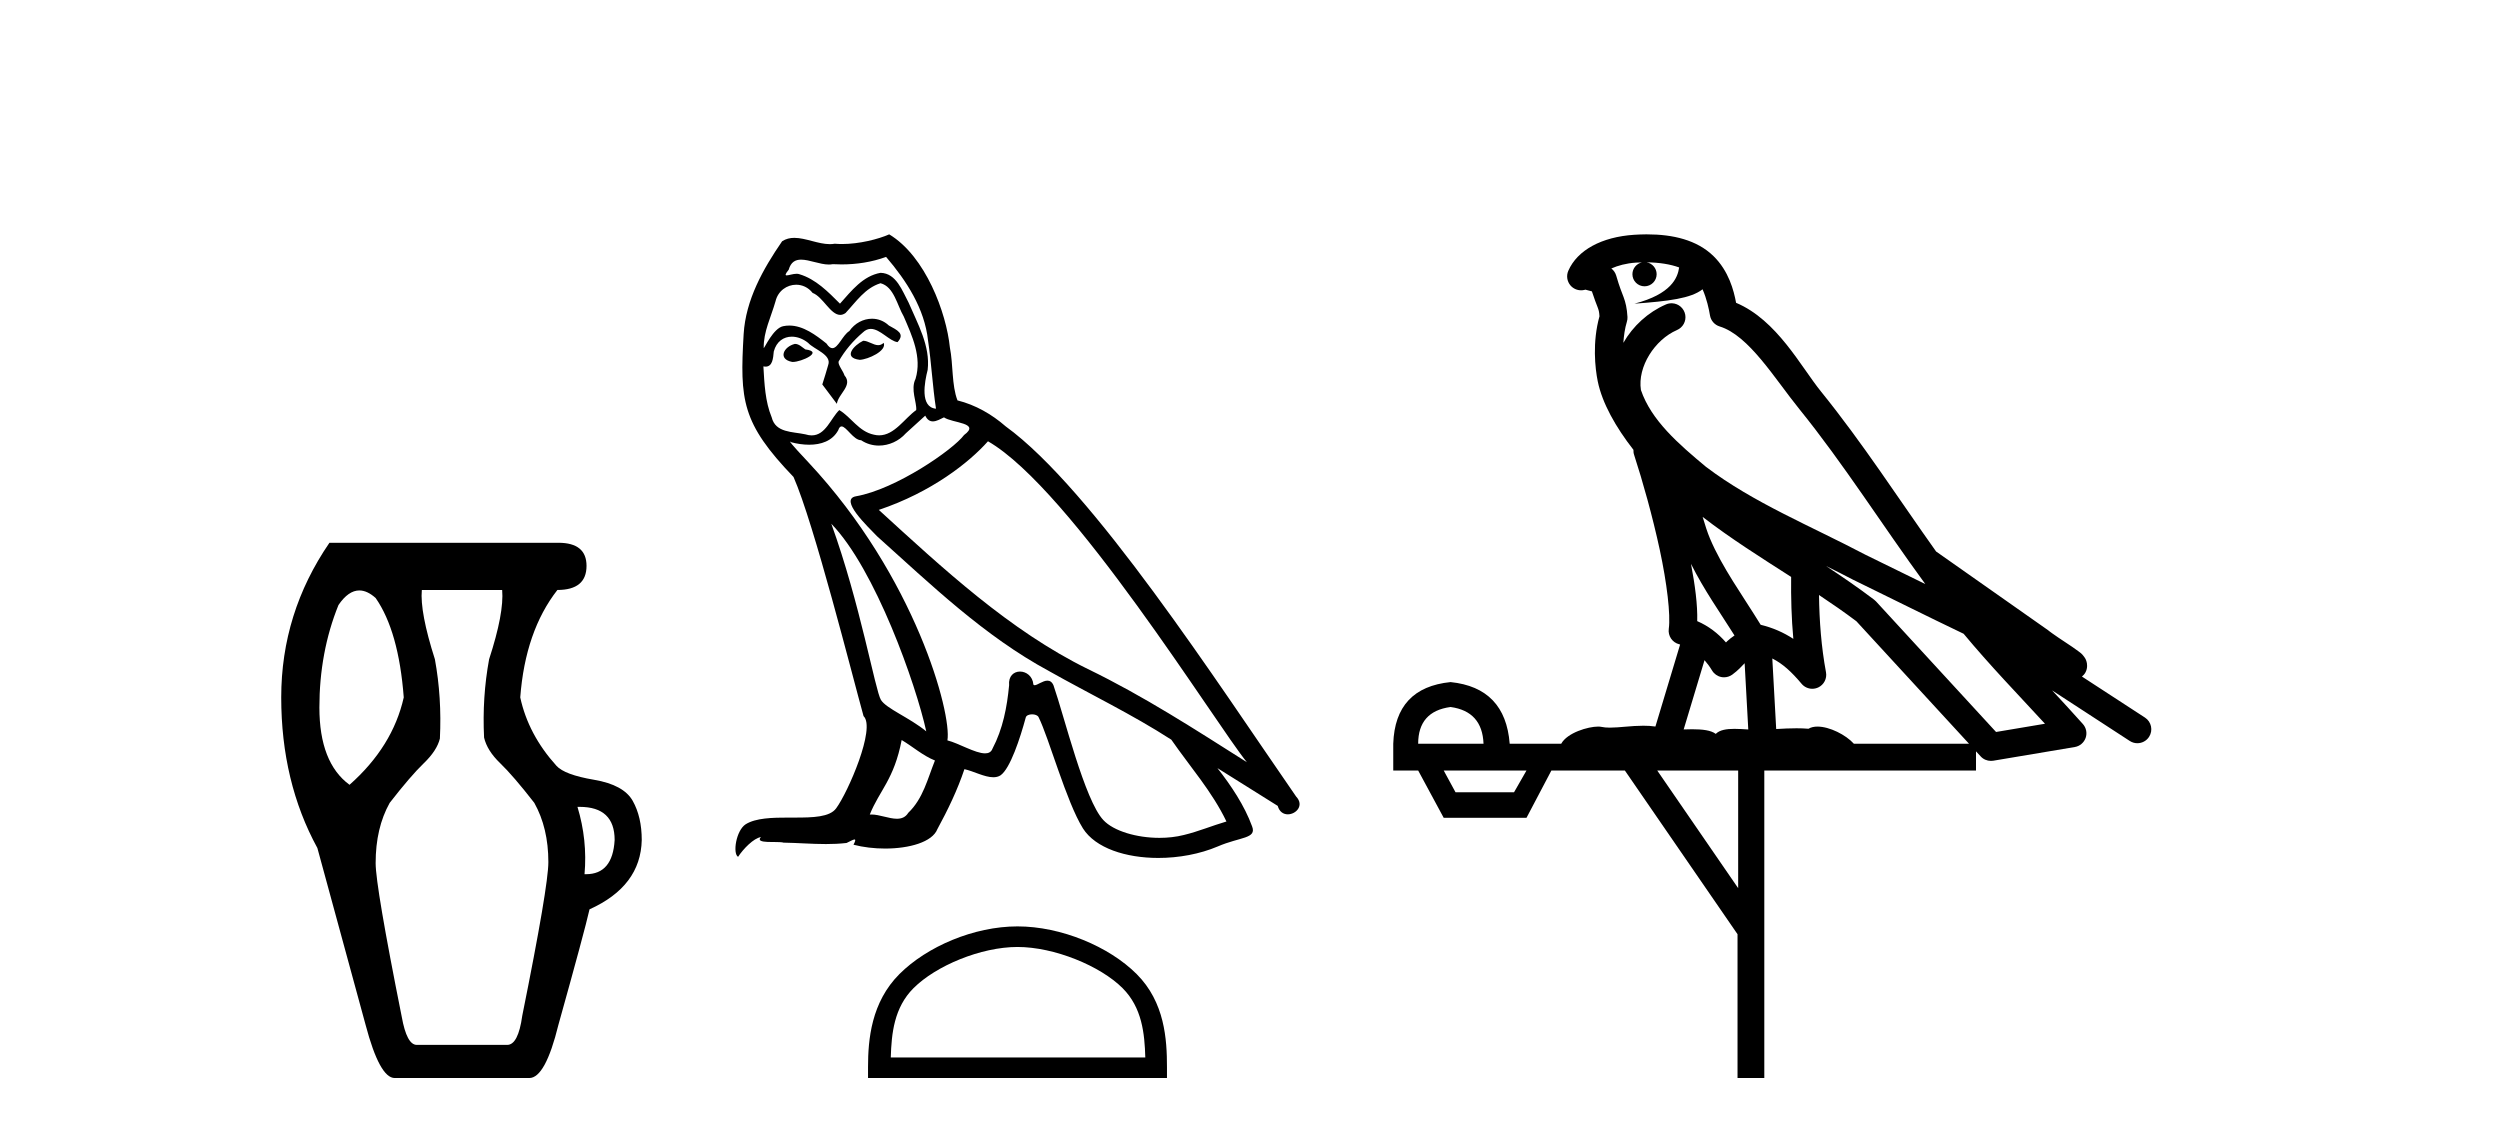 <?xml version='1.0' encoding='UTF-8' standalone='yes'?><svg xmlns='http://www.w3.org/2000/svg' xmlns:xlink='http://www.w3.org/1999/xlink' width='90.0' height='41.0' ><path d='M 12.936 21.256 Q 13.22 21.256 13.523 21.528 Q 14.354 22.721 14.535 25.107 Q 14.137 26.879 12.583 28.253 Q 11.498 27.457 11.498 25.469 Q 11.498 23.48 12.185 21.781 Q 12.542 21.256 12.936 21.256 ZM 20.865 29.047 Q 22.127 29.047 22.127 30.241 Q 22.057 31.471 21.098 31.471 Q 21.071 31.471 21.043 31.47 Q 21.151 30.241 20.789 29.048 Q 20.828 29.047 20.865 29.047 ZM 18.078 21.239 Q 18.15 22.07 17.608 23.733 Q 17.355 25.107 17.427 26.553 Q 17.536 27.023 18.006 27.475 Q 18.476 27.927 19.235 28.903 Q 19.741 29.807 19.741 31.036 Q 19.741 31.904 18.801 36.568 Q 18.656 37.616 18.259 37.616 L 15.005 37.616 Q 14.643 37.616 14.463 36.604 Q 13.523 31.904 13.523 31.072 Q 13.523 29.807 14.029 28.903 Q 14.788 27.927 15.258 27.475 Q 15.728 27.023 15.836 26.589 Q 15.909 25.107 15.656 23.733 Q 15.113 22.034 15.186 21.239 ZM 11.86 19.54 Q 10.124 22.07 10.124 25.107 Q 10.124 28.144 11.426 30.53 L 13.161 36.893 Q 13.667 38.809 14.21 38.809 L 19.054 38.809 Q 19.633 38.809 20.103 36.893 Q 21.043 33.531 21.223 32.736 Q 23.067 31.904 23.103 30.241 Q 23.103 29.409 22.778 28.831 Q 22.452 28.253 21.386 28.072 Q 20.319 27.891 20.03 27.566 Q 19.018 26.445 18.729 25.107 Q 18.909 22.721 20.066 21.239 Q 21.115 21.239 21.115 20.371 Q 21.115 19.54 20.103 19.54 Z' style='fill:#000000;stroke:none' /><path d='M 31.075 12.267 C 30.738 12.43 30.327 12.879 30.951 12.954 C 31.25 12.941 31.936 12.629 31.812 12.342 L 31.812 12.342 C 31.747 12.404 31.681 12.426 31.615 12.426 C 31.438 12.426 31.257 12.267 31.075 12.267 ZM 28.617 12.38 C 28.206 12.48 27.993 12.929 28.517 13.029 C 28.526 13.029 28.535 13.03 28.545 13.03 C 28.846 13.03 29.669 12.664 28.992 12.579 C 28.879 12.504 28.767 12.38 28.617 12.38 ZM 31.899 9.248 C 32.635 10.109 33.284 11.107 33.409 12.255 C 33.533 13.078 33.571 13.902 33.696 14.713 C 33.109 14.663 33.284 13.752 33.396 13.315 C 33.496 12.455 33.034 11.656 32.71 10.895 C 32.485 10.483 32.273 9.834 31.699 9.822 C 31.063 9.934 30.651 10.471 30.239 10.932 C 29.815 10.508 29.366 10.046 28.779 9.872 C 28.749 9.86 28.714 9.856 28.678 9.856 C 28.547 9.856 28.393 9.914 28.322 9.914 C 28.261 9.914 28.262 9.871 28.393 9.71 C 28.472 9.43 28.636 9.347 28.84 9.347 C 29.137 9.347 29.517 9.523 29.837 9.523 C 29.885 9.523 29.932 9.519 29.977 9.51 C 30.083 9.516 30.188 9.519 30.294 9.519 C 30.839 9.519 31.387 9.436 31.899 9.248 ZM 31.699 10.196 C 32.186 10.321 32.298 10.995 32.535 11.394 C 32.835 12.093 33.196 12.854 32.959 13.64 C 32.772 14.014 33.009 14.488 32.984 14.763 C 32.568 15.055 32.203 15.672 31.65 15.672 C 31.59 15.672 31.527 15.665 31.462 15.649 C 30.913 15.536 30.639 15.012 30.214 14.763 C 29.907 15.059 29.725 15.674 29.22 15.674 C 29.15 15.674 29.075 15.662 28.992 15.636 C 28.53 15.536 27.919 15.586 27.781 15.025 C 27.544 14.451 27.519 13.815 27.482 13.191 L 27.482 13.191 C 27.509 13.196 27.535 13.199 27.558 13.199 C 27.81 13.199 27.833 12.905 27.856 12.654 C 27.953 12.289 28.215 12.12 28.505 12.12 C 28.701 12.12 28.911 12.197 29.091 12.342 C 29.304 12.579 29.952 12.766 29.815 13.141 C 29.753 13.365 29.678 13.602 29.603 13.84 L 30.127 14.538 C 30.177 14.176 30.713 13.877 30.402 13.515 C 30.352 13.353 30.164 13.141 30.189 13.016 C 30.414 12.617 30.713 12.267 31.063 11.968 C 31.157 11.876 31.253 11.84 31.349 11.84 C 31.683 11.84 32.02 12.279 32.311 12.317 C 32.598 12.005 32.286 11.881 31.999 11.718 C 31.821 11.551 31.606 11.474 31.392 11.474 C 31.079 11.474 30.769 11.637 30.576 11.918 C 30.339 12.06 30.174 12.534 29.966 12.534 C 29.9 12.534 29.831 12.487 29.753 12.367 C 29.372 12.063 28.915 11.72 28.416 11.72 C 28.342 11.72 28.268 11.727 28.193 11.743 C 27.84 11.816 27.523 12.531 27.496 12.531 C 27.495 12.531 27.495 12.53 27.494 12.529 C 27.482 11.943 27.756 11.419 27.919 10.845 C 28.009 10.468 28.332 10.25 28.662 10.25 C 28.877 10.25 29.096 10.343 29.254 10.545 C 29.625 10.683 29.897 11.336 30.247 11.336 C 30.308 11.336 30.372 11.316 30.439 11.269 C 30.826 10.857 31.138 10.371 31.699 10.196 ZM 29.927 18.855 C 31.512 20.49 32.972 24.633 33.346 26.329 C 32.735 25.83 31.899 25.506 31.712 25.194 C 31.512 24.87 30.963 21.713 29.927 18.855 ZM 35.567 15.886 C 38.562 17.608 43.777 26.08 44.888 27.44 C 43.016 26.255 41.17 25.057 39.161 24.084 C 36.341 22.699 33.933 20.453 31.637 18.356 C 33.533 17.72 34.893 16.647 35.567 15.886 ZM 32.46 26.641 C 32.86 26.878 33.221 27.203 33.658 27.378 C 33.396 28.026 33.234 28.75 32.697 29.262 C 32.597 29.424 32.453 29.475 32.289 29.475 C 32.005 29.475 31.66 29.322 31.372 29.322 C 31.352 29.322 31.332 29.322 31.312 29.324 C 31.662 28.451 32.186 28.064 32.46 26.641 ZM 33.309 14.963 C 33.384 15.119 33.481 15.17 33.583 15.17 C 33.718 15.17 33.862 15.082 33.983 15.025 C 34.282 15.237 35.318 15.212 34.706 15.661 C 34.319 16.185 32.252 17.614 30.816 17.866 C 30.196 17.975 31.238 18.955 31.574 19.305 C 33.521 21.052 35.43 22.898 37.763 24.158 C 39.223 24.982 40.758 25.718 42.168 26.629 C 42.842 27.602 43.64 28.501 44.152 29.574 C 43.64 29.723 43.141 29.935 42.617 30.06 C 42.34 30.13 42.041 30.163 41.741 30.163 C 40.917 30.163 40.088 29.917 39.722 29.524 C 39.048 28.812 38.312 25.78 37.925 24.67 C 37.87 24.545 37.792 24.503 37.708 24.503 C 37.539 24.503 37.344 24.668 37.247 24.668 C 37.228 24.668 37.212 24.661 37.202 24.645 C 37.177 24.338 36.941 24.176 36.72 24.176 C 36.501 24.176 36.297 24.335 36.328 24.67 C 36.253 25.456 36.104 26.242 35.729 26.953 C 35.684 27.075 35.588 27.121 35.462 27.121 C 35.107 27.121 34.512 26.755 34.107 26.654 C 34.27 25.693 32.959 20.777 29.116 16.659 C 28.982 16.514 28.396 15.897 28.448 15.897 C 28.454 15.897 28.468 15.905 28.492 15.923 C 28.689 15.975 28.911 16.01 29.13 16.01 C 29.551 16.01 29.964 15.88 30.177 15.487 C 30.209 15.389 30.25 15.351 30.297 15.351 C 30.469 15.351 30.727 15.848 31 15.848 C 31.199 15.981 31.421 16.041 31.641 16.041 C 32.003 16.041 32.362 15.878 32.61 15.599 C 32.847 15.387 33.072 15.175 33.309 14.963 ZM 32.011 8.437 C 31.619 8.611 30.932 8.785 30.316 8.785 C 30.226 8.785 30.138 8.782 30.052 8.774 C 29.994 8.784 29.934 8.789 29.874 8.789 C 29.454 8.789 29.002 8.563 28.596 8.563 C 28.441 8.563 28.293 8.596 28.156 8.686 C 27.469 9.685 26.845 10.795 26.771 12.03 C 26.633 14.401 26.696 15.225 28.567 17.171 C 29.304 18.843 30.676 24.296 31.088 25.78 C 31.537 26.205 30.526 28.526 30.102 29.099 C 29.871 29.418 29.263 29.433 28.609 29.433 C 28.538 29.433 28.467 29.433 28.395 29.433 C 27.807 29.433 27.212 29.445 26.845 29.673 C 26.496 29.898 26.371 30.734 26.571 30.846 C 26.758 30.559 27.132 30.173 27.394 30.135 L 27.394 30.135 C 27.145 30.397 28.018 30.272 28.206 30.335 C 28.71 30.343 29.221 30.386 29.733 30.386 C 29.98 30.386 30.228 30.376 30.476 30.347 C 30.589 30.298 30.709 30.221 30.762 30.221 C 30.802 30.221 30.802 30.268 30.726 30.41 C 31.079 30.502 31.476 30.548 31.864 30.548 C 32.737 30.548 33.564 30.315 33.746 29.848 C 34.12 29.162 34.469 28.438 34.719 27.69 C 35.037 27.757 35.438 27.981 35.759 27.981 C 35.853 27.981 35.94 27.962 36.016 27.914 C 36.366 27.677 36.728 26.567 36.927 25.83 C 36.946 25.754 37.05 25.716 37.155 25.716 C 37.256 25.716 37.358 25.751 37.389 25.818 C 37.763 26.567 38.387 28.862 38.986 29.823 C 39.438 30.535 40.533 30.886 41.699 30.886 C 42.432 30.886 43.194 30.747 43.84 30.472 C 44.651 30.123 45.25 30.197 45.075 29.748 C 44.801 29 44.326 28.288 43.827 27.652 L 43.827 27.652 C 44.551 28.101 45.275 28.563 45.998 29.012 C 46.058 29.23 46.208 29.316 46.361 29.316 C 46.656 29.316 46.964 28.996 46.66 28.675 C 43.827 24.583 39.323 17.608 36.204 15.349 C 35.704 14.913 35.118 14.576 34.469 14.414 C 34.257 13.864 34.319 13.128 34.195 12.504 C 34.07 11.269 33.321 9.223 32.011 8.437 Z' style='fill:#000000;stroke:none' /><path d='M 36.63 34.091 C 37.954 34.091 39.611 34.771 40.413 35.573 C 41.114 36.274 41.206 37.204 41.231 38.068 L 32.068 38.068 C 32.094 37.204 32.186 36.274 32.887 35.573 C 33.689 34.771 35.307 34.091 36.63 34.091 ZM 36.63 33.35 C 35.06 33.35 33.37 34.076 32.38 35.066 C 31.365 36.082 31.249 37.419 31.249 38.419 L 31.249 38.809 L 42.011 38.809 L 42.011 38.419 C 42.011 37.419 41.935 36.082 40.919 35.066 C 39.929 34.076 38.201 33.35 36.63 33.35 Z' style='fill:#000000;stroke:none' /><path d='M 59.281 9.444 C 59.735 9.448 60.133 9.513 60.449 9.628 C 60.396 10.005 60.164 10.588 58.841 10.932 C 60.072 10.843 60.876 10.742 61.292 10.414 C 61.442 10.752 61.523 11.134 61.559 11.353 C 61.59 11.541 61.724 11.696 61.907 11.752 C 62.961 12.075 63.887 13.629 64.777 14.728 C 66.378 16.707 67.764 18.912 69.311 21.026 C 68.597 20.676 67.884 20.326 67.167 19.976 C 65.174 18.928 63.128 18.102 61.42 16.81 C 60.426 15.983 59.442 15.129 59.073 14.04 C 58.945 13.201 59.573 12.229 60.368 11.883 C 60.585 11.792 60.71 11.563 60.669 11.332 C 60.627 11.1 60.431 10.928 60.196 10.918 C 60.189 10.918 60.181 10.918 60.174 10.918 C 60.103 10.918 60.032 10.933 59.967 10.963 C 59.331 11.24 58.787 11.735 58.441 12.342 C 58.458 12.085 58.495 11.822 58.567 11.585 C 58.585 11.529 58.592 11.47 58.589 11.411 C 58.572 11.099 58.519 10.882 58.45 10.698 C 58.382 10.514 58.307 10.35 58.184 9.924 C 58.154 9.821 58.093 9.73 58.008 9.665 C 58.244 9.561 58.541 9.477 58.898 9.454 C 58.97 9.449 59.038 9.449 59.108 9.447 L 59.108 9.447 C 58.914 9.49 58.767 9.664 58.767 9.872 C 58.767 10.112 58.963 10.307 59.203 10.307 C 59.444 10.307 59.639 10.112 59.639 9.872 C 59.639 9.658 59.485 9.481 59.281 9.444 ZM 61.295 18.609 C 62.317 19.396 63.41 20.083 64.481 20.769 C 64.473 21.509 64.491 22.253 64.56 22.999 C 64.211 22.771 63.828 22.6 63.384 22.492 C 62.724 21.42 62 20.432 61.558 19.384 C 61.466 19.167 61.38 18.896 61.295 18.609 ZM 60.876 20.299 C 61.336 21.223 61.924 22.054 62.442 22.877 C 62.343 22.944 62.253 23.014 62.181 23.082 C 62.163 23.099 62.152 23.111 62.135 23.128 C 61.851 22.8 61.503 22.534 61.1 22.361 C 61.116 21.773 61.021 21.065 60.876 20.299 ZM 65.736 20.376 L 65.736 20.376 C 66.066 20.539 66.393 20.703 66.714 20.872 C 66.719 20.874 66.723 20.876 66.728 20.878 C 68.044 21.52 69.36 22.18 70.691 22.816 C 71.63 23.947 72.643 24.996 73.619 26.055 C 73.032 26.154 72.445 26.252 71.858 26.351 C 70.417 24.783 68.975 23.216 67.534 21.648 C 67.514 21.626 67.491 21.606 67.467 21.588 C 66.905 21.162 66.323 20.763 65.736 20.376 ZM 61.363 23.766 C 61.46 23.877 61.552 24.001 61.636 24.141 C 61.708 24.261 61.828 24.345 61.965 24.373 C 61.999 24.38 62.032 24.383 62.065 24.383 C 62.17 24.383 62.273 24.35 62.36 24.288 C 62.57 24.135 62.698 23.989 62.807 23.876 L 62.938 26.261 C 62.769 26.25 62.598 26.239 62.438 26.239 C 62.157 26.239 61.91 26.275 61.767 26.42 C 61.598 26.29 61.294 26.253 60.916 26.253 C 60.819 26.253 60.717 26.256 60.612 26.26 L 61.363 23.766 ZM 52.22 25.452 C 52.982 25.556 53.377 25.997 53.407 26.774 L 51.054 26.774 C 51.054 25.997 51.443 25.556 52.22 25.452 ZM 65.484 21.42 L 65.484 21.42 C 65.945 21.727 66.397 22.039 66.83 22.365 C 68.181 23.835 69.532 25.304 70.884 26.774 L 66.739 26.774 C 66.451 26.454 65.865 26.157 65.43 26.157 C 65.306 26.157 65.195 26.181 65.106 26.235 C 64.968 26.223 64.824 26.218 64.674 26.218 C 64.439 26.218 64.192 26.23 63.943 26.245 L 63.803 23.705 L 63.803 23.705 C 64.182 23.898 64.49 24.18 64.859 24.618 C 64.956 24.734 65.098 24.796 65.242 24.796 C 65.315 24.796 65.388 24.78 65.457 24.748 C 65.662 24.651 65.777 24.427 65.736 24.203 C 65.566 23.286 65.497 22.359 65.484 21.42 ZM 54.954 27.738 L 54.505 28.522 L 52.399 28.522 L 51.973 27.738 ZM 62.574 27.738 L 62.574 31.974 L 59.66 27.738 ZM 59.294 8.437 C 59.277 8.437 59.261 8.437 59.245 8.437 C 59.109 8.438 58.972 8.443 58.834 8.452 L 58.833 8.452 C 57.663 8.528 56.784 9.003 56.459 9.749 C 56.383 9.923 56.412 10.125 56.533 10.271 C 56.63 10.387 56.772 10.451 56.919 10.451 C 56.957 10.451 56.995 10.447 57.034 10.438 C 57.064 10.431 57.069 10.427 57.075 10.427 C 57.081 10.427 57.087 10.432 57.125 10.441 C 57.162 10.449 57.224 10.467 57.308 10.489 C 57.399 10.772 57.47 10.942 57.51 11.049 C 57.555 11.17 57.57 11.213 57.581 11.386 C 57.321 12.318 57.422 13.254 57.519 13.729 C 57.68 14.516 58.167 15.378 58.804 16.194 C 58.802 16.255 58.807 16.316 58.828 16.375 C 59.136 17.319 59.495 18.6 59.752 19.795 C 60.009 20.99 60.146 22.136 60.076 22.638 C 60.041 22.892 60.203 23.132 60.453 23.194 C 60.463 23.197 60.473 23.201 60.484 23.203 L 59.595 26.155 C 59.451 26.133 59.304 26.126 59.158 26.126 C 58.725 26.126 58.298 26.195 57.956 26.195 C 57.842 26.195 57.738 26.187 57.646 26.167 C 57.615 26.16 57.577 26.157 57.531 26.157 C 57.174 26.157 56.424 26.375 56.204 26.774 L 54.349 26.774 C 54.244 25.429 53.534 24.69 52.22 24.555 C 50.89 24.69 50.202 25.429 50.157 26.774 L 50.157 27.738 L 51.054 27.738 L 51.973 29.441 L 54.954 29.441 L 55.85 27.738 L 58.495 27.738 L 62.551 33.632 L 62.551 38.809 L 63.515 38.809 L 63.515 27.738 L 71.136 27.738 L 71.136 27.048 C 71.192 27.109 71.248 27.17 71.304 27.23 C 71.399 27.335 71.534 27.392 71.673 27.392 C 71.7 27.392 71.728 27.39 71.756 27.386 C 72.734 27.221 73.713 27.057 74.692 26.893 C 74.872 26.863 75.022 26.737 75.083 26.564 C 75.143 26.392 75.105 26.2 74.983 26.064 C 74.618 25.655 74.247 25.253 73.876 24.854 L 73.876 24.854 L 76.671 26.674 C 76.756 26.729 76.851 26.756 76.944 26.756 C 77.109 26.756 77.27 26.675 77.366 26.527 C 77.517 26.295 77.451 25.984 77.219 25.833 L 74.95 24.356 C 74.998 24.317 75.044 24.268 75.079 24.202 C 75.16 24.047 75.139 23.886 75.111 23.803 C 75.084 23.72 75.055 23.679 75.031 23.647 C 74.938 23.519 74.889 23.498 74.823 23.446 C 74.756 23.395 74.682 23.343 74.602 23.288 C 74.441 23.178 74.254 23.056 74.094 22.949 C 73.934 22.842 73.784 22.73 73.779 22.726 C 73.763 22.711 73.747 22.698 73.729 22.686 C 72.392 21.745 71.053 20.805 69.716 19.865 C 69.712 19.862 69.707 19.86 69.702 19.857 C 68.344 17.95 67.057 15.95 65.557 14.096 C 64.826 13.194 63.974 11.524 62.499 10.901 C 62.418 10.459 62.235 9.754 61.683 9.217 C 61.088 8.638 60.226 8.437 59.294 8.437 Z' style='fill:#000000;stroke:none' /></svg>
